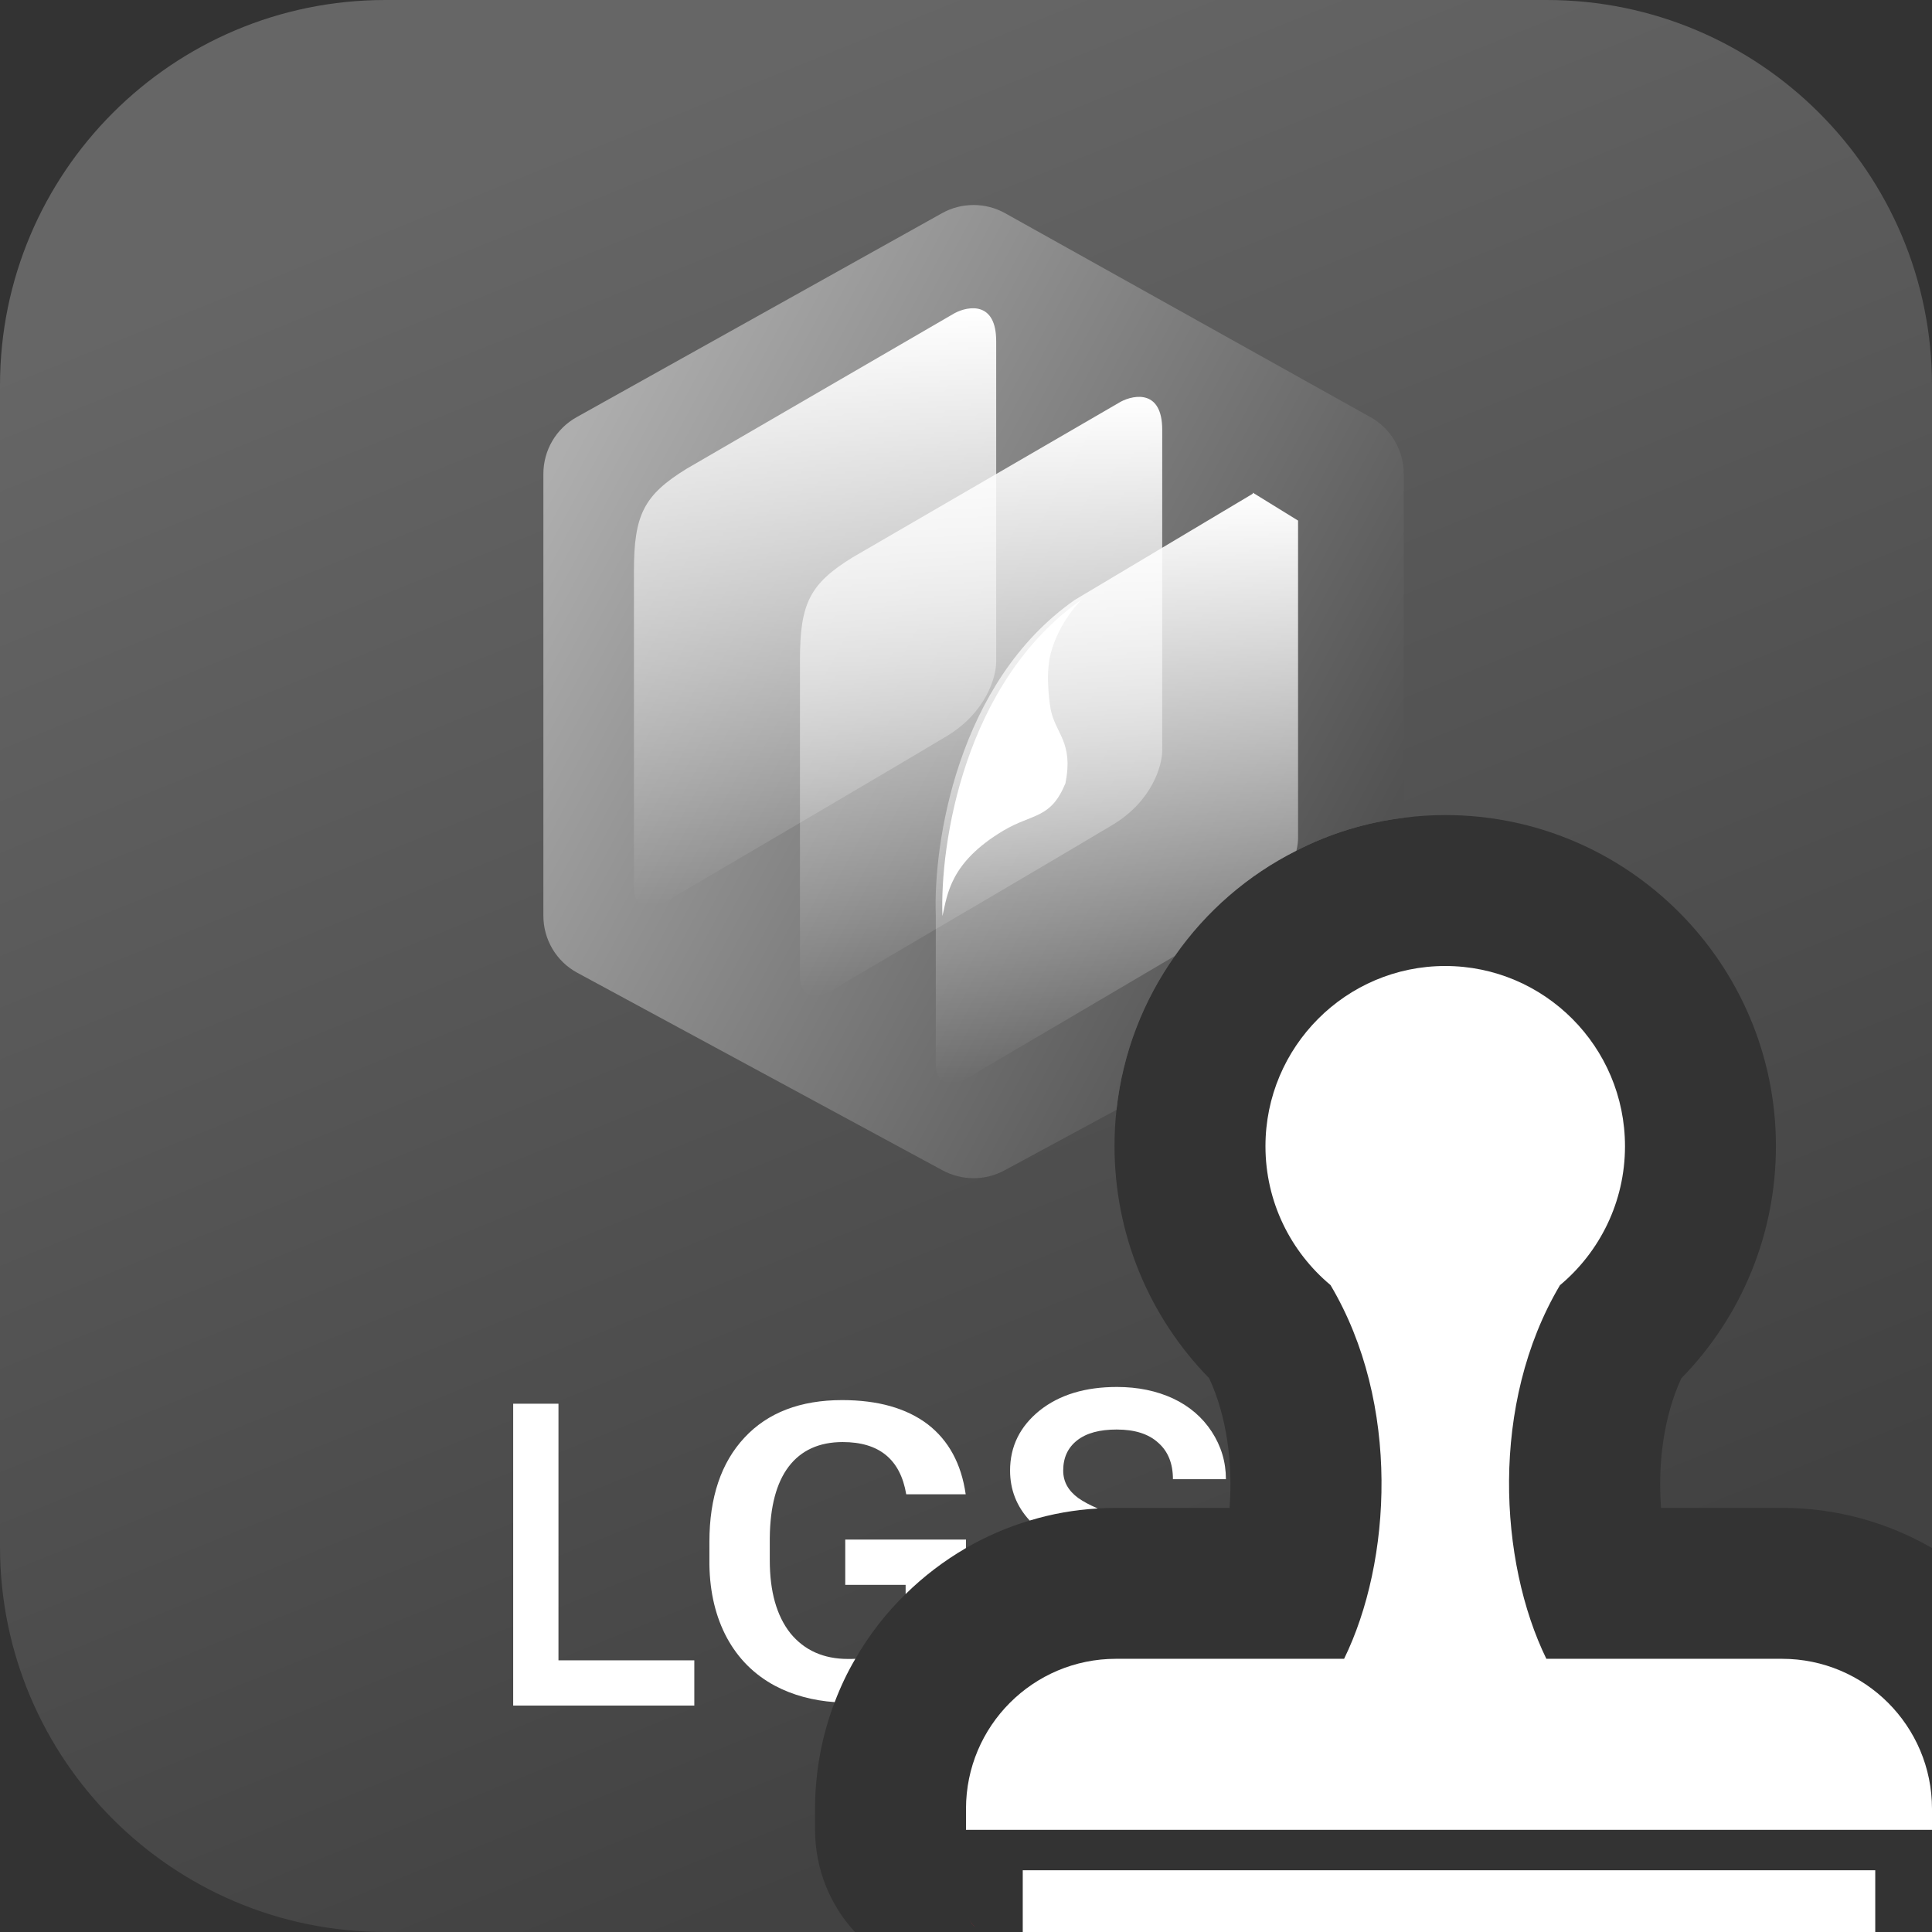 <?xml version="1.0" encoding="UTF-8"?>
<svg id="uuid-f9037ccf-71d7-45f2-b837-53f7d8aebdb0" data-name="Calque 1" xmlns="http://www.w3.org/2000/svg" xmlns:xlink="http://www.w3.org/1999/xlink" viewBox="0 0 128 128">
  <rect x="0" y="0" width="128" height="128" fill="#333333" stroke="none"/>
  <defs>
    <style>
      .uuid-d21e8e80-6dba-4256-8e04-f328e903d070 {
        fill: #e6213c;
      }

      .uuid-d21e8e80-6dba-4256-8e04-f328e903d070, .uuid-3ff8afd1-8432-4ab2-ad09-36f17f303d2d, .uuid-741acf58-7e52-4fa7-9a28-a05038c06dfd, .uuid-d9dcb58e-cf66-42fb-8667-7874f1a50bba, .uuid-e79037ee-973a-44ee-bd41-1cf537df2587, .uuid-8d29ac63-7862-4f79-983a-10bb352d7bac, .uuid-1d7a2949-36d6-498e-940e-ab0faedf41ce {
        stroke-width: 0px;
      }

      .uuid-3ff8afd1-8432-4ab2-ad09-36f17f303d2d {
        fill: url(#uuid-f02dac94-2b3d-4451-8cf1-56a3ae1a133f);
      }

      .uuid-741acf58-7e52-4fa7-9a28-a05038c06dfd {
        fill: url(#uuid-30deb107-aba4-432c-88e7-5b345b79f659);
      }

      .uuid-d9dcb58e-cf66-42fb-8667-7874f1a50bba {
        fill: url(#uuid-e0f415d6-6da7-4066-bb2b-8dc6c3a4d865);
      }

      .uuid-e79037ee-973a-44ee-bd41-1cf537df2587 {
        fill: url(#uuid-414c375d-037c-4b02-b8a6-4d7b69a00d76);
      }

      .uuid-8d29ac63-7862-4f79-983a-10bb352d7bac {
        fill: #fff;
      }

      .uuid-1d7a2949-36d6-498e-940e-ab0faedf41ce {
        fill: url(#uuid-8d360747-6b4f-45bd-898e-9ad50c0ad19a);
      }
    </style>
    <linearGradient id="uuid-414c375d-037c-4b02-b8a6-4d7b69a00d76" data-name="Degrade sans nom 3" x1="41.11" y1="7.41" x2="83.89" y2="113.18" gradientUnits="userSpaceOnUse">
      <stop offset="0" stop-color="#666"/>
      <stop offset="1" stop-color="#424242"/>
    </linearGradient>
    <linearGradient id="uuid-f02dac94-2b3d-4451-8cf1-56a3ae1a133f" data-name="Degrade sans nom 2" x1="36.7" y1="30.83" x2="89.31" y2="59.2" gradientUnits="userSpaceOnUse">
      <stop offset="0" stop-color="#aeaeae"/>
      <stop offset="1" stop-color="#525252"/>
    </linearGradient>
    <linearGradient id="uuid-8d360747-6b4f-45bd-898e-9ad50c0ad19a" data-name="Degrade sans nom 5" x1="-490" y1="4442.42" x2="-490" y2="4482.08" gradientTransform="translate(544 -4422)" gradientUnits="userSpaceOnUse">
      <stop offset="0" stop-color="#fff"/>
      <stop offset="1" stop-color="#fff" stop-opacity="0"/>
    </linearGradient>
    <linearGradient id="uuid-e0f415d6-6da7-4066-bb2b-8dc6c3a4d865" data-name="Degrade sans nom 5" x1="-479" y1="4448.29" x2="-479" y2="4487.95" xlink:href="#uuid-8d360747-6b4f-45bd-898e-9ad50c0ad19a"/>
    <linearGradient id="uuid-30deb107-aba4-432c-88e7-5b345b79f659" data-name="Degrade sans nom 5" x1="73.99" y1="32.64" x2="73.99" y2="71.75" gradientTransform="matrix(1,0,0,1,0,0)" xlink:href="#uuid-8d360747-6b4f-45bd-898e-9ad50c0ad19a"/>
  </defs>
  <g>
    <path class="uuid-e79037ee-973a-44ee-bd41-1cf537df2587" d="M128,25.53v77.03c-2.93-1.69-6.32-2.66-9.94-2.66h-8.01c-.22-2.86.15-6,1.34-8.58,4.01-4.1,6.27-9.59,6.27-15.38,0-12.1-9.83-21.94-21.91-21.94-.93,0-1.85.06-2.75.18-2.53.31-4.93,1.06-7.11,2.18-3.23,1.62-6,4.03-8.05,6.97-2.09,2.95-3.46,6.43-3.87,10.2-.09.79-.13,1.6-.13,2.41,0,5.79,2.26,11.27,6.27,15.37,1.2,2.59,1.57,5.72,1.35,8.59h-7.52c-.41,0-.81.01-1.21.04-1.56.09-3.07.36-4.51.8-1.49.44-2.9,1.06-4.22,1.82-1.46.85-2.8,1.87-4,3.05-1.3,1.26-2.42,2.71-3.33,4.29-.54.91-.99,1.87-1.37,2.87-.84,2.2-1.3,4.58-1.3,7.07v1.39c0,2.61,1,4.99,2.64,6.77h-31.11c-14.1,0-25.53-11.43-25.53-25.53V25.53C0,11.43,11.43,0,25.53,0h76.94c14.1,0,25.53,11.43,25.53,25.53Z"/>
    <path class="uuid-8d29ac63-7862-4f79-983a-10bb352d7bac" d="M37,110v-17h-3v20h12v-3h-9ZM61.46,94.36c-1.4-1.06-3.29-1.6-5.67-1.6-2.76,0-4.93.83-6.47,2.49-1.54,1.65-2.32,3.95-2.32,6.9v1.52c.03,1.85.42,3.46,1.16,4.84.75,1.38,1.81,2.44,3.19,3.18,1.17.62,2.52.98,3.95,1.08.38-1,.83-1.96,1.37-2.87-.15.01-.31.01-.48.01-1.63,0-2.9-.57-3.83-1.71-.91-1.16-1.36-2.76-1.36-4.83v-1.48c.02-2.08.44-3.65,1.25-4.72.82-1.08,2.02-1.63,3.58-1.63,2.42,0,3.82,1.15,4.21,3.46h3.94c-.29-2.02-1.13-3.57-2.52-4.64ZM56,102v3h4v.61c1.2-1.18,2.54-2.2,4-3.05v-.56h-8ZM80.28,94.85c-.62-.95-1.48-1.69-2.57-2.2-1.08-.5-2.32-.76-3.71-.76-2.09,0-3.8.51-5.12,1.56-1.3,1.05-1.96,2.37-1.96,3.98,0,1.26.43,2.37,1.3,3.31,1.44-.44,2.95-.71,4.51-.8-.54-.23-.96-.46-1.29-.69-.67-.49-1-1.09-1-1.82,0-.86.31-1.52.92-2,.62-.49,1.5-.72,2.62-.72,1.2,0,2.12.29,2.76.88.65.57.97,1.38.97,2.41h3.51c0-1.15-.32-2.2-.94-3.15Z"/>
    <path class="uuid-3ff8afd1-8432-4ab2-ad09-36f17f303d2d" d="M93,31.4v22.78c-2.53.31-4.93,1.06-7.11,2.18-3.23,1.62-6,4.03-8.05,6.97-2.09,2.95-3.46,6.43-3.87,10.2l-7.42,4.01c-1.27.69-2.82.69-4.1,0l-24.2-13.09c-1.39-.75-2.25-2.2-2.25-3.78v-29.27c0-1.57.84-3,2.2-3.76l24.2-13.51c1.3-.73,2.9-.73,4.2,0l24.2,13.51c1.36.76,2.2,2.19,2.2,3.76Z"/>
    <path class="uuid-1d7a2949-36d6-498e-940e-ab0faedf41ce" d="M63.26,20.74l-17.76,10.31c-2.85,1.75-3.5,3.06-3.5,6.79v20.92c0,2.11,1.9,1.24,2.85.54,4.86-2.85,15.23-8.94,17.86-10.52s3.29-3.94,3.29-4.93v-21.25c0-2.63-1.82-2.34-2.74-1.86Z"/>
    <path class="uuid-d9dcb58e-cf66-42fb-8667-7874f1a50bba" d="M74.26,26.61l-17.76,10.31c-2.85,1.75-3.5,3.06-3.5,6.79v20.92c0,2.11,1.9,1.24,2.85.54,4.86-2.85,15.23-8.94,17.86-10.52s3.29-3.94,3.29-4.93v-21.25c0-2.63-1.82-2.34-2.74-1.86Z"/>
    <path class="uuid-741acf58-7e52-4fa7-9a28-a05038c06dfd" d="M86,34.49v21.03c0,.22-.03.51-.11.84-3.23,1.62-6,4.03-8.05,6.97-4.19,2.48-9.79,5.76-12.99,7.64-.96.69-2.85,1.56-2.85-.55v-9.78c-.18-4.69,1.4-15.43,9.2-20.89l5.8-3.46,6-3.58v-.07l3,1.85Z"/>
    <path class="uuid-8d29ac63-7862-4f79-983a-10bb352d7bac" d="M66.46,55.04c1.96-1.17,3.15-.76,4.13-3.15.54-2.72-.65-3.26-.98-4.89,0,0-.4-2.18,0-3.7.57-2.17,2.07-3.59,2.07-3.59-7.83,5.48-9.42,16.27-9.24,20.98.33-1.41.48-3.53,4.02-5.65Z"/>
  </g>
  <g id="uuid-fdec39f7-f490-4c62-83a7-3f41b795ca29" data-name="Draw">
    <path class="uuid-d21e8e80-6dba-4256-8e04-f328e903d070" d="M64.59,127.66c-.2-.16-.35-.4-.45-.7.1.3.25.53.45.7Z"/>
  </g>
  <g>
    <path class="uuid-8d29ac63-7862-4f79-983a-10bb352d7bac" d="M128,119.84v1.39h-64v-1.39c0-5.49,4.45-9.94,9.94-9.94h15.11c3.14-6.41,3.77-16.9-.9-24.76-2.63-2.2-4.31-5.5-4.31-9.2,0-6.59,5.34-11.94,11.91-11.94s11.91,5.35,11.91,11.94c0,3.7-1.68,7.01-4.31,9.21-4.66,7.86-4.03,18.34-.9,24.75h15.61c5.49,0,9.94,4.45,9.94,9.94Z"/>
    <rect class="uuid-8d29ac63-7862-4f79-983a-10bb352d7bac" x="67.76" y="123.91" width="56.48" height="4.09"/>
  </g>
</svg>